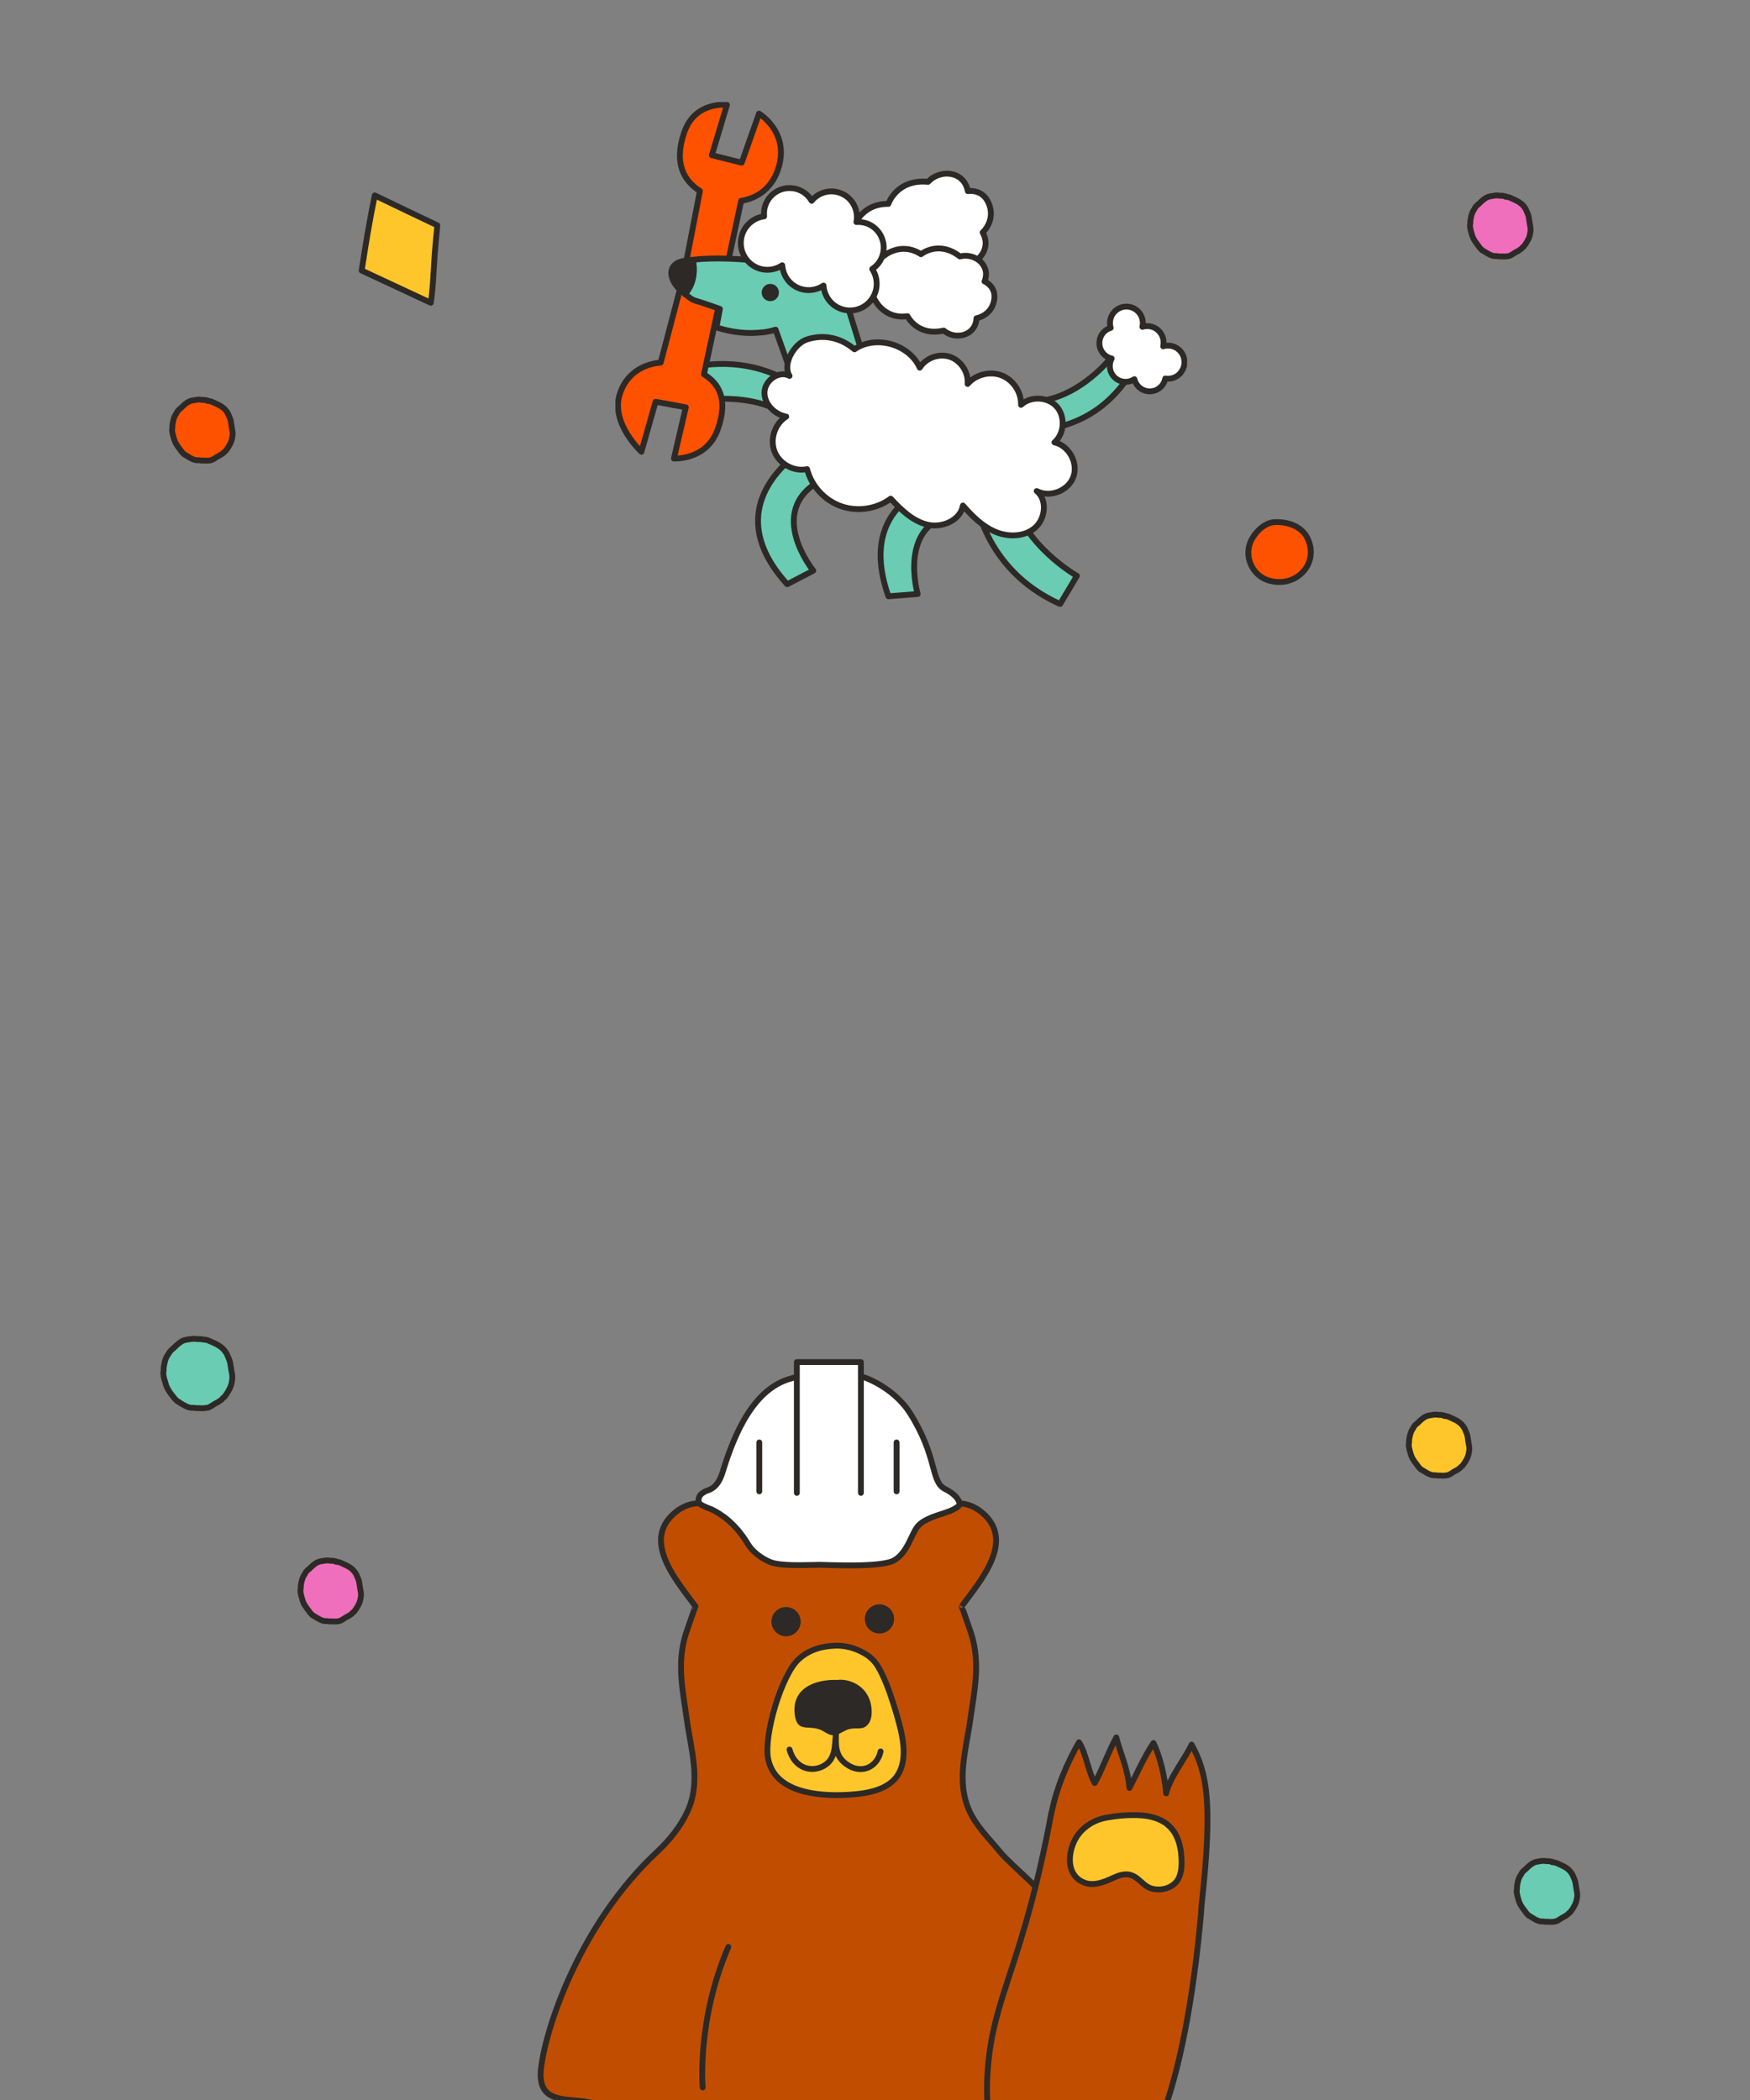 <svg width="600" height="720" viewBox="0 0 600 720" fill="none" xmlns="http://www.w3.org/2000/svg">
<rect x="0" y="0" width="600" height="720" fill="#808080" stroke="none"/>
<g clip-path="url(#clip0_5582_75318)">
<path d="M384.761 721.155C382.765 662.733 351.668 645.622 342.832 634.88C339.136 630.379 334.803 626.218 332.381 620.911C327.708 610.679 331.277 599.767 332.721 589.28C334.038 579.812 336.247 570.343 332.976 560.068C332.679 559.134 329.747 550.685 329.705 550.77C335.992 542.151 348.312 528.31 336.757 518.629C326.519 510.053 314.072 520.412 307.105 528.14C300.095 523.172 292.109 521.474 284.079 521.686C276.05 521.474 268.106 523.172 261.054 528.14C254.087 520.412 241.64 510.053 231.402 518.629C219.805 528.31 232.167 542.151 238.454 550.77C238.412 550.685 235.48 559.134 235.183 560.068C231.912 570.343 234.163 579.812 235.438 589.28C236.882 599.767 240.451 610.679 235.778 620.911C233.356 626.218 229.575 630.889 225.327 634.88C198.734 659.633 186.966 695.595 185.479 709.352C183.44 728.67 209.864 711.56 210.586 731.09C210.714 734.147 210.798 737.204 210.798 740.261C223.458 737.884 237.137 740.728 249.967 742.384C259.822 743.658 272.737 748.541 282.678 749.008C282.89 749.008 283.102 749.093 283.315 749.093C283.57 749.093 283.825 749.093 284.037 749.093C284.292 749.093 284.547 749.093 284.759 749.093C284.972 749.093 285.184 749.008 285.396 749.008C295.337 748.541 308.252 743.658 318.107 742.384C330.937 740.728 344.616 737.884 357.276 740.261C357.276 737.204 357.403 734.147 357.488 731.09C358.21 711.56 385.356 740.516 384.676 721.113L384.761 721.155Z" fill="#C14E00" stroke="#2D2926" stroke-width="2" stroke-linecap="round" stroke-linejoin="round"/>
<path d="M408.549 598.154C406.722 602.272 400.774 609.872 399.84 614.882C399.373 609.49 397.843 602.399 395.464 597.602C391.981 602.866 389.177 609.405 387.223 613.014C386.713 606.433 384.079 601.041 382.72 595.691C379.873 600.956 377.494 607.707 375.328 611.316C373.246 607.834 372.269 600.786 369.933 597.347C365.812 604.522 362.244 612.929 360.544 621.421H360.502C350.689 674.154 340.62 683.834 338.666 709.437C335.692 748.413 357.571 755.122 382.847 746.29C406.425 738.053 412.032 652.627 412.032 652.627C415.771 618.364 413.944 607.919 408.549 598.154Z" fill="#C14E00" stroke="#2D2926" stroke-width="2" stroke-linecap="round" stroke-linejoin="round"/>
<path d="M296.143 566.734C293.17 565.036 289.814 564.144 286.415 564.229C281.827 564.399 277.409 565.545 273.755 568.942C267.935 574.334 261.818 594.884 263.347 602.951C265.514 614.16 279.363 616.028 290.918 615.349C305.319 614.542 312.839 609.405 308.675 592.421C307.316 586.987 303.45 573.655 299.627 569.452C298.48 568.178 297.375 567.414 296.143 566.734Z" fill="#FFC62B" stroke="#2D2926" stroke-width="2" stroke-linecap="round" stroke-linejoin="round"/>
<path d="M269.505 561.003C272.274 561.003 274.518 558.76 274.518 555.993C274.518 553.226 272.274 550.983 269.505 550.983C266.737 550.983 264.492 553.226 264.492 555.993C264.492 558.76 266.737 561.003 269.505 561.003Z" fill="#2D2926"/>
<path d="M301.536 560.069C304.305 560.069 306.549 557.826 306.549 555.059C306.549 552.292 304.305 550.049 301.536 550.049C298.768 550.049 296.523 552.292 296.523 555.059C296.523 557.826 298.768 560.069 301.536 560.069Z" fill="#2D2926"/>
<path d="M287.264 575.99C279.49 575.651 271.376 578.793 272.48 587.794C273.245 593.993 276.771 591.488 280.934 592.931C282.718 593.526 283.95 595.097 285.99 594.927C288.029 594.757 289.558 592.974 291.937 592.676C294.316 592.379 296.058 593.186 297.714 591.063C299.371 588.94 298.989 585.119 298.182 582.826C296.483 577.986 291.512 575.566 287.264 575.948V575.99Z" fill="#2D2926"/>
<path d="M270.695 599.852C272.352 606.009 277.917 607.919 282.335 605.499C286.753 603.079 286.116 598.196 286.668 593.781C286.499 598.111 286.244 601.848 289.982 604.692C295.335 608.726 300.815 605.754 301.919 600.489" stroke="#2D2926" stroke-width="2" stroke-linecap="round" stroke-linejoin="round"/>
<path d="M240.918 715.678C240.918 715.678 238.879 692.623 249.712 667.531" stroke="#2D2926" stroke-width="2" stroke-linecap="round" stroke-linejoin="round"/>
<path d="M400.136 625.412C399.754 625.115 399.329 624.817 398.861 624.563C396.567 623.204 393.806 622.567 391.087 622.397C387.179 622.143 383.101 622.525 379.277 623.204C375.539 623.883 372.098 625.879 369.846 628.766C366.575 632.927 365.004 641.079 370.101 644.603C373.967 647.278 378.215 645.452 381.996 643.711C383.823 642.862 385.947 642.268 387.816 642.905C390.578 643.796 391.937 646.641 394.783 647.49C398.054 648.467 402.175 647.32 403.874 644.391C404.809 642.735 405.106 640.824 405.106 638.998C405.191 634.201 404.214 628.639 400.136 625.454V625.412Z" fill="#FFC62B" stroke="#2D2926" stroke-width="2" stroke-linecap="round" stroke-linejoin="round"/>
<path d="M260.54 533.829C262.027 535.23 263.939 536.037 265.935 536.08C275.239 536.334 286.624 536.334 295.418 536.844C297.372 536.971 304.211 535.697 306.166 535.825C309.267 533.744 310.031 530.22 312.538 526.909C314.28 524.573 312.963 524.149 315.214 522.323C317.253 520.667 319.802 519.776 322.309 518.926C324.73 518.077 327.152 517.228 329.573 516.421L328.766 515.912C328.171 512.94 324.73 511.624 322.733 509.373C320.822 507.208 320.27 504.278 319.547 501.476C317.253 492.602 307.992 470.566 285.987 470.566H282.163C260.158 470.566 250.982 492.602 248.73 501.476C248.008 504.236 247.456 507.208 245.544 509.373C243.547 511.624 240.149 510.902 239.512 513.874V515.912C249.665 517.398 252.893 526.739 260.54 533.872V533.829Z" fill="white"/>
<path d="M260.328 494.555V511.326" stroke="#2D2926" stroke-width="2" stroke-linecap="round" stroke-linejoin="round"/>
<path d="M307.398 494.555V511.326" stroke="#2D2926" stroke-width="2" stroke-linecap="round" stroke-linejoin="round"/>
<path d="M314.502 523.5C312.502 526 311.057 532.468 306.5 535C301.943 537.532 283.5 536.5 281 536.5C278.45 536.5 270.002 537 265.502 536C262.574 535.349 258.322 532.533 256.502 529.5C252 522 247 519 244.002 517.5C240.004 516 239.5 515.5 239.5 514.5C239.5 512.711 240.5 512.167 241.5 511.5C242.7 510.7 245.5 511 247.502 505.5C250.502 495.833 256.502 477.5 270.002 473C281.418 469.195 292.669 470.833 297.002 472.5C301.335 474.167 308.025 478.22 312.002 484.5C321.5 499.5 319 508 324.002 510.5C328.22 512.608 329.833 515.5 328.5 516.5C326.5 518 324.5 518.5 321.502 519.5C317.077 520.976 315.49 522.266 314.502 523.5Z" stroke="#2D2926" stroke-width="2"/>
<path d="M273.203 511.836V467H295.166V511.836" fill="white"/>
<path d="M273.203 511.836V467H295.166V511.836" stroke="#2D2926" stroke-width="2" stroke-linecap="round" stroke-linejoin="round"/>
<g clip-path="url(#clip1_5582_75318)">
<path d="M276.551 153.429C276.551 153.429 244.022 171.777 269.902 200.31L278.834 195.656C278.834 195.656 262.425 175.419 281.051 164.896" fill="#6ACCB2"/>
<path d="M276.551 153.429C276.551 153.429 244.022 171.777 269.902 200.31L278.834 195.656C278.834 195.656 262.425 175.419 281.051 164.896" stroke="#2D2926" stroke-width="2" stroke-linecap="round" stroke-linejoin="round"/>
<path d="M328.89 163.862C328.89 163.862 291.816 168.067 304.599 204.447L314.629 203.66C314.629 203.66 307.353 178.612 328.598 176.184" fill="#6ACCB2"/>
<path d="M328.89 163.862C328.89 163.862 291.816 168.067 304.599 204.447L314.629 203.66C314.629 203.66 307.353 178.612 328.598 176.184" stroke="#2D2926" stroke-width="2" stroke-linecap="round" stroke-linejoin="round"/>
<path d="M276.887 135.801C276.887 135.801 260.007 117.048 227.434 128.47L230.68 138.836C230.68 138.836 258.417 131.304 272.275 144.637" fill="#6ACCB2"/>
<path d="M276.887 135.801C276.887 135.801 260.007 117.048 227.434 128.47L230.68 138.836C230.68 138.836 258.417 131.304 272.275 144.637" stroke="#2D2926" stroke-width="2" stroke-linecap="round" stroke-linejoin="round"/>
<path d="M334.309 169.865C334.309 169.865 336.659 195.026 363.457 207.101L369.233 197.432C369.233 197.432 350.36 186.864 346.487 168.876" fill="#6ACCB2"/>
<path d="M334.309 169.865C334.309 169.865 336.659 195.026 363.457 207.101L369.233 197.432C369.233 197.432 350.36 186.864 346.487 168.876" stroke="#2D2926" stroke-width="2" stroke-linecap="round" stroke-linejoin="round"/>
<path d="M353.137 147.358C353.137 147.358 373.061 149.202 386.382 129.932L379.71 123.996C379.71 123.996 368.741 137.262 354.167 137.667" fill="#6ACCB2"/>
<path d="M353.137 147.358C353.137 147.358 373.061 149.202 386.382 129.932L379.71 123.996C379.71 123.996 368.741 137.262 354.167 137.667" stroke="#2D2926" stroke-width="2" stroke-linecap="round" stroke-linejoin="round"/>
<path d="M260.231 38.98L254.298 55.776L244.067 53.213L249.238 35.967C249.238 35.967 238.381 34.55 234.62 45.321C230.814 56.248 234.732 62.117 239.97 65.49L234.418 94.248L226.515 124.333C220.381 124.805 214.471 128.313 212.389 135.463C209.501 145.379 219.911 154.89 219.911 154.89L224.769 137.734L235.134 139.645L231.06 157.206C231.06 157.206 242.321 157.903 246.104 147.155C249.843 136.61 246.283 131.371 241.358 128.358L254.119 68.862C259.357 68.053 264.193 64.86 266.477 58.834C271.469 45.59 260.208 38.957 260.208 38.957L260.231 38.98Z" fill="#FF5200" stroke="#2D2926" stroke-width="2" stroke-linecap="round" stroke-linejoin="round"/>
<path d="M261.305 113.99C263.007 113.788 264.507 113.473 265.917 113.023L272.812 132.293L298.446 130.179L288.573 98.385L270.238 92.539L261.776 89.549C253.806 88.784 245.522 88.177 237.53 89.054C238.112 91.887 238.359 96.834 234.844 100.791C235.963 101.623 237.038 102.703 238.336 103.062C241.112 103.849 246.821 105.918 246.821 105.918L245.634 112.281L246.575 112.551C251.343 113.968 256.358 114.53 261.305 113.945V113.99Z" fill="#6ACCB2" stroke="#2D2926" stroke-width="2" stroke-linecap="round" stroke-linejoin="round"/>
<path d="M292.982 119.769C287.184 114.912 281.095 114.934 276.64 116.396C272.185 117.88 268.177 124.918 270.707 128.875C267.125 126.919 262.267 130.359 262.11 134.429C261.954 138.521 265.558 142.096 269.565 142.838C265.67 145.244 263.879 150.596 265.58 154.868C267.282 159.14 272.252 161.816 276.707 160.849C278.207 166.65 282.729 171.574 288.371 173.553C294.012 175.532 300.594 174.542 305.385 170.967C308.922 174.767 312.862 178.635 317.899 179.871C322.936 181.108 329.272 178.455 330.145 173.328C333.302 176.948 336.817 180.456 341.227 182.322C345.637 184.188 351.167 184.121 354.816 180.995C358.465 177.87 359.137 171.394 355.443 168.359C359.92 170.742 366.256 168.314 368.002 163.525C369.748 158.735 366.502 152.777 361.532 151.675C364.957 148.684 365.315 142.793 362.293 139.398C359.248 136.003 353.405 135.733 350.07 138.814C350.226 134.519 347.428 130.269 343.443 128.718C339.458 127.166 334.555 128.38 331.757 131.641C332.115 127.683 329.496 123.636 325.735 122.354C321.974 121.073 317.452 122.692 315.347 126.064C311.72 117.992 300.303 114.755 293.005 119.724" fill="white"/>
<path d="M292.982 119.769C287.184 114.912 281.095 114.934 276.64 116.396C272.185 117.88 268.177 124.918 270.707 128.875C267.125 126.919 262.267 130.359 262.11 134.429C261.954 138.521 265.558 142.096 269.565 142.838C265.67 145.244 263.879 150.596 265.58 154.868C267.282 159.14 272.252 161.816 276.707 160.849C278.207 166.65 282.729 171.574 288.371 173.553C294.012 175.532 300.594 174.542 305.385 170.967C308.922 174.767 312.862 178.635 317.899 179.871C322.936 181.108 329.272 178.455 330.145 173.328C333.302 176.948 336.817 180.456 341.227 182.322C345.637 184.188 351.167 184.121 354.816 180.995C358.465 177.87 359.137 171.394 355.443 168.359C359.92 170.742 366.256 168.314 368.002 163.525C369.748 158.735 366.502 152.777 361.532 151.675C364.957 148.684 365.315 142.793 362.293 139.398C359.248 136.003 353.405 135.733 350.07 138.814C350.226 134.519 347.428 130.269 343.443 128.718C339.458 127.166 334.555 128.38 331.757 131.641C332.115 127.683 329.496 123.636 325.735 122.354C321.974 121.073 317.452 122.692 315.347 126.064C311.72 117.992 300.303 114.755 293.005 119.724" stroke="#2D2926" stroke-width="2" stroke-linecap="round" stroke-linejoin="round"/>
<path d="M233.072 89.819C234.371 89.369 235.781 89.257 237.124 89.099C237.259 89.099 237.393 89.077 237.55 89.054C238.132 91.887 238.378 96.834 234.863 100.791C233.229 99.577 231.774 98.138 230.878 96.362C230.341 95.305 230.028 94.113 230.207 92.944C230.453 91.37 231.64 90.313 233.072 89.819Z" fill="#2D2926" stroke="#2D2926" stroke-width="2" stroke-linecap="round" stroke-linejoin="round"/>
<path d="M298.153 94.9C298.153 94.9 305.675 100.094 313.153 93.776C313.153 93.776 320.787 98.588 328.443 90.875C334.488 91.685 340.331 85.816 336.905 79.7C336.905 79.7 341.226 75.878 339.189 70.212C337.152 64.545 331.823 65.535 331.823 65.535C330.592 58.632 322.354 57.845 318.212 62.342C307.421 61.307 304.578 69.897 304.578 69.897C294.795 69.807 292.31 78.621 292.31 78.621L285.93 81.297L291.84 97.823L298.422 95.44" fill="white"/>
<path d="M298.153 94.9C298.153 94.9 305.675 100.094 313.153 93.776C313.153 93.776 320.787 98.588 328.443 90.875C334.488 91.685 340.331 85.816 336.905 79.7C336.905 79.7 341.226 75.878 339.189 70.212C337.152 64.545 331.823 65.535 331.823 65.535C330.592 58.632 322.354 57.845 318.212 62.342C307.421 61.307 304.578 69.897 304.578 69.897C294.795 69.807 292.31 78.621 292.31 78.621L285.93 81.297L291.84 97.823L298.422 95.44" stroke="#2D2926" stroke-width="2" stroke-linecap="round" stroke-linejoin="round"/>
<path d="M299.741 102.365C299.741 102.365 302.831 109.583 311.136 108.414C311.136 108.414 314.494 115.406 323.561 113.338C327.591 116.711 334.509 115.114 334.8 109.111C334.8 109.111 339.68 108.324 340.777 103.264C341.874 98.205 337.553 96.496 337.553 96.496C339.792 90.92 334.173 86.581 329.113 87.93C321.748 82.218 315.77 87.165 315.77 87.165C308.718 82.623 302.898 87.862 302.898 87.862L297.032 86.873L293.809 101.578L299.674 102.86" fill="white"/>
<path d="M299.741 102.365C299.741 102.365 302.831 109.583 311.136 108.414C311.136 108.414 314.494 115.406 323.561 113.338C327.591 116.711 334.509 115.114 334.8 109.111C334.8 109.111 339.68 108.324 340.777 103.264C341.874 98.205 337.553 96.496 337.553 96.496C339.792 90.92 334.173 86.581 329.113 87.93C321.748 82.218 315.77 87.165 315.77 87.165C308.718 82.623 302.898 87.862 302.898 87.862L297.032 86.873L293.809 101.578L299.674 102.86" stroke="#2D2926" stroke-width="2" stroke-linecap="round" stroke-linejoin="round"/>
<path d="M254.923 79.273C252.706 83.838 254.564 89.324 259.109 91.572C262.131 93.056 265.579 92.697 268.198 90.943C268.422 94.091 270.235 97.059 273.258 98.543C276.28 100.027 279.728 99.667 282.347 97.913C282.571 101.061 284.384 104.029 287.406 105.513C291.951 107.739 297.413 105.873 299.652 101.308C301.13 98.273 300.772 94.855 299.048 92.225C300.301 91.392 301.376 90.246 302.092 88.784C304.219 84.4 302.428 79.116 298.085 76.98C296.652 76.282 295.108 76.035 293.63 76.125C294.369 72.303 292.555 68.3 288.906 66.524C285.168 64.68 280.802 65.76 278.272 68.84C277.422 67.401 276.19 66.164 274.579 65.377C270.213 63.241 264.952 65.04 262.825 69.402C262.064 70.931 261.84 72.595 261.997 74.169C259.064 74.551 256.355 76.35 254.945 79.228L254.923 79.273Z" fill="white" stroke="#2D2926" stroke-width="2" stroke-linecap="round" stroke-linejoin="round"/>
<path d="M404.582 128.021C406.709 125.727 406.575 122.13 404.291 119.994C402.769 118.555 400.664 118.172 398.806 118.734C399.232 116.823 398.694 114.755 397.172 113.316C395.65 111.876 393.545 111.494 391.687 112.056C392.113 110.145 391.575 108.076 390.053 106.637C387.769 104.501 384.187 104.636 382.061 106.93C380.65 108.459 380.247 110.55 380.807 112.416C379.912 112.686 379.083 113.158 378.389 113.9C376.352 116.104 376.464 119.566 378.658 121.612C379.374 122.287 380.247 122.714 381.143 122.917C380.023 125.053 380.382 127.728 382.217 129.46C384.098 131.214 386.896 131.371 388.934 129.999C389.18 131.011 389.695 131.956 390.501 132.72C392.695 134.766 396.142 134.654 398.179 132.45C398.896 131.663 399.344 130.741 399.523 129.775C401.336 130.067 403.261 129.505 404.605 128.043L404.582 128.021Z" fill="white" stroke="#2D2926" stroke-width="2" stroke-linecap="round" stroke-linejoin="round"/>
<path d="M264.104 103.265C265.736 103.265 267.059 101.936 267.059 100.297C267.059 98.657 265.736 97.329 264.104 97.329C262.471 97.329 261.148 98.657 261.148 100.297C261.148 101.936 262.471 103.265 264.104 103.265Z" fill="#2D2926"/>
</g>
<path d="M148.85 90.217C149.081 85.896 149.542 81.575 149.946 77.254C142.796 73.856 135.647 70.457 128.497 67C126.71 75.526 125.326 84.11 124 92.751C131.899 96.438 139.798 100.125 147.697 103.812C148.389 99.319 148.562 94.71 148.85 90.159V90.217Z" fill="#FFC62B" stroke="#2D2926" stroke-width="2" stroke-linecap="round" stroke-linejoin="round"/>
<path d="M429.986 183.643C425.662 189.347 428.775 197.642 435.694 199.198C444.804 201.445 452.588 192.803 448.148 184.277C446.072 180.244 441.056 178.746 436.732 179.034C433.964 179.323 431.543 181.396 430.044 183.528L429.928 183.643H429.986Z" fill="#FF5200" stroke="#2D2926" stroke-width="2" stroke-linecap="round" stroke-linejoin="round"/>
<path d="M69.895 459.288C69.492 459.23 69.088 459.173 68.742 459.115C68.396 459.115 68.108 459.115 67.762 459.115C67.416 459.115 67.128 459 66.782 459C66.032 459 65.283 459.115 64.533 459.23C63.957 459.346 63.322 459.403 62.804 459.634C61.535 460.21 60.497 461.247 59.517 462.226C59.344 462.399 59.056 462.572 58.883 462.745C58.595 462.975 58.306 463.378 58.076 463.666C57.96 463.839 57.903 464.012 57.787 464.185C57.614 464.473 57.441 464.703 57.269 464.934C56.577 466.086 56.346 467.584 56.115 468.909V469.773C56.115 470.061 56 470.407 56 470.695C56 471.444 56.173 472.365 56.404 473.057C56.692 473.978 56.922 475.073 57.384 475.937C57.96 476.974 58.595 477.953 59.344 478.818C59.632 479.163 59.863 479.509 60.151 479.797C60.382 479.97 60.613 480.258 60.843 480.431C61.074 480.604 61.304 480.604 61.477 480.776C61.593 480.892 61.708 481.007 61.823 481.064C62.285 481.295 62.688 481.583 63.15 481.813C63.899 482.217 64.706 482.62 65.571 482.677C65.859 482.677 66.148 482.677 66.494 482.677C66.724 482.677 67.013 482.793 67.301 482.793C67.704 482.793 68.108 482.793 68.512 482.793C69.031 482.85 69.549 482.85 70.069 482.793C70.645 482.677 71.106 482.735 71.683 482.505C72.26 482.217 72.778 481.871 73.297 481.525C73.989 481.064 74.796 480.776 75.431 480.258C75.604 480.085 75.834 480.027 76.007 479.855C76.18 479.682 76.296 479.451 76.469 479.278C76.584 479.163 76.757 479.048 76.93 478.933C77.103 478.818 77.16 478.645 77.276 478.472C78.256 477.147 79.178 475.591 79.467 473.921C79.582 473.287 79.697 472.596 79.64 471.904C79.64 471.156 79.409 470.407 79.294 469.658C79.178 468.851 79.063 467.987 78.89 467.181C78.775 466.547 78.487 465.971 78.256 465.337C77.968 464.703 77.795 464.127 77.391 463.609C76.987 463.033 76.526 462.457 75.95 461.996C74.912 461.132 73.643 460.555 72.432 460.037C72.029 459.864 71.625 459.691 71.222 459.518C70.818 459.346 70.299 459.346 69.895 459.288Z" fill="#6ACCB2" stroke="#2D2926" stroke-width="2" stroke-linecap="round" stroke-linejoin="round"/>
<path d="M495.108 485.288C494.762 485.288 494.416 485.173 494.07 485.115C493.782 485.115 493.494 485.115 493.263 485.115C492.975 485.115 492.686 485 492.398 485C491.706 485 491.072 485.115 490.438 485.23C489.919 485.288 489.4 485.403 488.939 485.634C487.843 486.095 486.921 487.016 486.056 487.88C485.883 488.053 485.652 488.169 485.479 488.341C485.191 488.572 484.96 488.86 484.787 489.148C484.672 489.321 484.614 489.436 484.557 489.609C484.441 489.839 484.268 490.012 484.095 490.3C483.519 491.337 483.288 492.604 483.115 493.757V494.506C483.115 494.506 483 495.024 483 495.312C483 495.946 483.173 496.752 483.346 497.386C483.577 498.193 483.807 499.114 484.211 499.863C484.672 500.727 485.306 501.592 485.941 502.398C486.171 502.686 486.344 503.032 486.632 503.262C486.805 503.435 487.036 503.665 487.209 503.838C487.382 503.953 487.613 504.011 487.786 504.126C487.901 504.184 487.959 504.299 488.132 504.357C488.535 504.587 488.881 504.818 489.285 505.048C489.919 505.394 490.668 505.739 491.418 505.797C491.706 505.797 491.937 505.797 492.225 505.797C492.456 505.797 492.686 505.912 492.917 505.912C493.321 505.912 493.609 505.912 494.013 505.912C494.474 505.97 494.935 505.97 495.396 505.912C495.858 505.855 496.319 505.855 496.78 505.624C497.299 505.394 497.76 505.048 498.222 504.76C498.798 504.357 499.548 504.126 500.067 503.665C500.24 503.55 500.413 503.435 500.586 503.32C500.759 503.205 500.816 502.974 500.989 502.859C501.105 502.744 501.277 502.686 501.393 502.571C501.508 502.456 501.566 502.283 501.681 502.168C502.546 501.015 503.353 499.633 503.584 498.193C503.699 497.616 503.814 497.04 503.757 496.464C503.757 495.773 503.526 495.139 503.468 494.506C503.353 493.757 503.238 493.065 503.123 492.316C503.007 491.74 502.777 491.222 502.546 490.703C502.315 490.185 502.142 489.666 501.796 489.205C501.45 488.687 501.047 488.226 500.528 487.823C499.605 487.016 498.51 486.613 497.414 486.095C497.068 485.922 496.665 485.749 496.319 485.634C495.973 485.518 495.512 485.518 495.166 485.461L495.108 485.288Z" fill="#FFC62B" stroke="#2D2926" stroke-width="2" stroke-linecap="round" stroke-linejoin="round"/>
<path d="M115.108 535.288C114.762 535.288 114.416 535.173 114.07 535.115C113.782 535.115 113.494 535.115 113.263 535.115C112.975 535.115 112.686 535 112.398 535C111.706 535 111.072 535.115 110.438 535.23C109.919 535.288 109.4 535.403 108.939 535.634C107.843 536.095 106.921 537.016 106.056 537.88C105.883 538.053 105.652 538.169 105.479 538.341C105.191 538.572 104.96 538.86 104.787 539.148C104.672 539.321 104.614 539.436 104.557 539.609C104.441 539.839 104.268 540.012 104.095 540.3C103.519 541.337 103.288 542.604 103.115 543.757V544.506C103.115 544.506 103 545.024 103 545.312C103 545.946 103.173 546.752 103.346 547.386C103.577 548.193 103.807 549.114 104.211 549.863C104.672 550.727 105.306 551.592 105.941 552.398C106.171 552.686 106.344 553.032 106.632 553.262C106.805 553.435 107.036 553.665 107.209 553.838C107.382 553.953 107.613 554.011 107.786 554.126C107.901 554.184 107.959 554.299 108.132 554.357C108.535 554.587 108.881 554.818 109.285 555.048C109.919 555.394 110.668 555.739 111.418 555.797C111.706 555.797 111.937 555.797 112.225 555.797C112.456 555.797 112.686 555.912 112.917 555.912C113.321 555.912 113.609 555.912 114.013 555.912C114.474 555.97 114.935 555.97 115.396 555.912C115.858 555.855 116.319 555.855 116.78 555.624C117.299 555.394 117.76 555.048 118.222 554.76C118.798 554.357 119.548 554.126 120.067 553.665C120.24 553.55 120.413 553.435 120.586 553.32C120.759 553.205 120.816 552.974 120.989 552.859C121.104 552.744 121.277 552.686 121.393 552.571C121.508 552.456 121.566 552.283 121.681 552.168C122.546 551.015 123.353 549.633 123.584 548.193C123.699 547.616 123.814 547.04 123.757 546.464C123.757 545.773 123.526 545.139 123.468 544.506C123.353 543.757 123.238 543.065 123.123 542.316C123.007 541.74 122.777 541.222 122.546 540.703C122.315 540.185 122.142 539.666 121.796 539.205C121.45 538.687 121.047 538.226 120.528 537.823C119.605 537.016 118.51 536.613 117.414 536.095C117.068 535.922 116.665 535.749 116.319 535.634C115.973 535.518 115.512 535.518 115.166 535.461L115.108 535.288Z" fill="#EF6FBC" stroke="#2D2926" stroke-width="2" stroke-linecap="round" stroke-linejoin="round"/>
<path d="M516.108 67.288C515.762 67.288 515.416 67.173 515.07 67.115C514.782 67.115 514.494 67.115 514.263 67.115C513.975 67.115 513.686 67 513.398 67C512.706 67 512.072 67.115 511.438 67.23C510.919 67.288 510.4 67.403 509.939 67.634C508.843 68.095 507.921 69.016 507.056 69.88C506.883 70.053 506.652 70.168 506.479 70.341C506.191 70.572 505.96 70.86 505.787 71.148C505.672 71.321 505.614 71.436 505.557 71.609C505.441 71.839 505.268 72.012 505.095 72.3C504.519 73.337 504.288 74.604 504.115 75.757V76.505C504.115 76.505 504 77.024 504 77.312C504 77.946 504.173 78.752 504.346 79.386C504.577 80.192 504.807 81.114 505.211 81.863C505.672 82.727 506.306 83.591 506.941 84.398C507.171 84.686 507.344 85.032 507.632 85.262C507.805 85.435 508.036 85.665 508.209 85.838C508.382 85.954 508.613 86.011 508.786 86.126C508.901 86.184 508.959 86.299 509.132 86.357C509.535 86.587 509.881 86.818 510.285 87.048C510.919 87.394 511.668 87.739 512.418 87.797C512.706 87.797 512.937 87.797 513.225 87.797C513.456 87.797 513.686 87.912 513.917 87.912C514.321 87.912 514.609 87.912 515.013 87.912C515.474 87.97 515.935 87.97 516.396 87.912C516.858 87.855 517.319 87.855 517.78 87.624C518.299 87.394 518.76 87.048 519.222 86.76C519.798 86.357 520.548 86.126 521.067 85.665C521.24 85.55 521.413 85.435 521.586 85.32C521.759 85.205 521.816 84.974 521.989 84.859C522.105 84.744 522.277 84.686 522.393 84.571C522.508 84.456 522.566 84.283 522.681 84.168C523.546 83.015 524.353 81.633 524.584 80.192C524.699 79.617 524.814 79.04 524.757 78.464C524.757 77.773 524.526 77.139 524.468 76.505C524.353 75.757 524.238 75.065 524.123 74.316C524.007 73.74 523.777 73.222 523.546 72.703C523.315 72.185 523.142 71.666 522.796 71.206C522.45 70.687 522.047 70.226 521.528 69.823C520.605 69.016 519.51 68.613 518.414 68.095C518.068 67.922 517.665 67.749 517.319 67.634C516.973 67.519 516.512 67.519 516.166 67.461L516.108 67.288Z" fill="#EF6FBC" stroke="#2D2926" stroke-width="2" stroke-linecap="round" stroke-linejoin="round"/>
<path d="M71.108 137.288C70.762 137.288 70.416 137.173 70.07 137.115C69.782 137.115 69.494 137.115 69.263 137.115C68.975 137.115 68.686 137 68.398 137C67.706 137 67.072 137.115 66.438 137.23C65.919 137.288 65.4 137.403 64.939 137.634C63.843 138.095 62.921 139.016 62.056 139.88C61.883 140.053 61.652 140.169 61.479 140.341C61.191 140.572 60.96 140.86 60.787 141.148C60.672 141.321 60.614 141.436 60.557 141.609C60.441 141.839 60.269 142.012 60.096 142.3C59.519 143.337 59.288 144.604 59.115 145.757V146.506C59.115 146.506 59 147.024 59 147.312C59 147.946 59.173 148.752 59.346 149.386C59.577 150.193 59.807 151.114 60.211 151.863C60.672 152.727 61.306 153.591 61.941 154.398C62.171 154.686 62.344 155.032 62.632 155.262C62.805 155.435 63.036 155.665 63.209 155.838C63.382 155.953 63.613 156.011 63.786 156.126C63.901 156.184 63.959 156.299 64.132 156.357C64.535 156.587 64.881 156.818 65.285 157.048C65.919 157.394 66.668 157.739 67.418 157.797C67.706 157.797 67.937 157.797 68.225 157.797C68.456 157.797 68.686 157.912 68.917 157.912C69.321 157.912 69.609 157.912 70.013 157.912C70.474 157.97 70.935 157.97 71.396 157.912C71.858 157.855 72.319 157.855 72.78 157.624C73.299 157.394 73.76 157.048 74.222 156.76C74.798 156.357 75.548 156.126 76.067 155.665C76.24 155.55 76.413 155.435 76.586 155.32C76.759 155.205 76.816 154.974 76.989 154.859C77.105 154.744 77.278 154.686 77.393 154.571C77.508 154.456 77.566 154.283 77.681 154.168C78.546 153.015 79.353 151.633 79.584 150.193C79.699 149.616 79.814 149.04 79.757 148.464C79.757 147.773 79.526 147.139 79.469 146.506C79.353 145.757 79.238 145.065 79.123 144.316C79.007 143.74 78.777 143.222 78.546 142.703C78.315 142.185 78.142 141.666 77.796 141.205C77.451 140.687 77.047 140.226 76.528 139.823C75.605 139.016 74.51 138.613 73.414 138.095C73.069 137.922 72.665 137.749 72.319 137.634C71.973 137.518 71.512 137.518 71.166 137.461L71.108 137.288Z" fill="#FF5200" stroke="#2D2926" stroke-width="2" stroke-linecap="round" stroke-linejoin="round"/>
<path d="M532.108 638.288C531.762 638.288 531.416 638.173 531.07 638.115C530.782 638.115 530.494 638.115 530.263 638.115C529.975 638.115 529.686 638 529.398 638C528.706 638 528.072 638.115 527.438 638.23C526.919 638.288 526.4 638.403 525.939 638.634C524.843 639.095 523.921 640.016 523.056 640.88C522.883 641.053 522.652 641.169 522.479 641.341C522.191 641.572 521.96 641.86 521.787 642.148C521.672 642.321 521.614 642.436 521.557 642.609C521.441 642.839 521.268 643.012 521.095 643.3C520.519 644.337 520.288 645.604 520.115 646.757V647.506C520.115 647.506 520 648.024 520 648.312C520 648.946 520.173 649.752 520.346 650.386C520.577 651.193 520.807 652.114 521.211 652.863C521.672 653.727 522.306 654.591 522.941 655.398C523.171 655.686 523.344 656.032 523.632 656.262C523.805 656.435 524.036 656.665 524.209 656.838C524.382 656.953 524.613 657.011 524.786 657.126C524.901 657.184 524.959 657.299 525.132 657.357C525.535 657.587 525.881 657.818 526.285 658.048C526.919 658.394 527.668 658.739 528.418 658.797C528.706 658.797 528.937 658.797 529.225 658.797C529.456 658.797 529.686 658.912 529.917 658.912C530.321 658.912 530.609 658.912 531.013 658.912C531.474 658.97 531.935 658.97 532.396 658.912C532.858 658.855 533.319 658.855 533.78 658.624C534.299 658.394 534.76 658.048 535.222 657.76C535.798 657.357 536.548 657.126 537.067 656.665C537.24 656.55 537.413 656.435 537.586 656.32C537.759 656.205 537.816 655.974 537.989 655.859C538.105 655.744 538.277 655.686 538.393 655.571C538.508 655.456 538.566 655.283 538.681 655.168C539.546 654.015 540.353 652.633 540.584 651.193C540.699 650.616 540.814 650.04 540.757 649.464C540.757 648.773 540.526 648.139 540.468 647.506C540.353 646.757 540.238 646.065 540.123 645.316C540.007 644.74 539.777 644.222 539.546 643.703C539.315 643.185 539.142 642.666 538.796 642.205C538.45 641.687 538.047 641.226 537.528 640.823C536.605 640.016 535.51 639.613 534.414 639.095C534.068 638.922 533.665 638.749 533.319 638.634C532.973 638.518 532.512 638.518 532.166 638.461L532.108 638.288Z" fill="#6ACCB2" stroke="#2D2926" stroke-width="2" stroke-linecap="round" stroke-linejoin="round"/>
</g>
<defs>
<clipPath id="clip0_5582_75318">
<rect width="600" height="720" fill="white"/>
</clipPath>
<clipPath id="clip1_5582_75318">
<rect width="196" height="173" fill="white" transform="translate(211 35)"/>
</clipPath>
</defs>
</svg>
